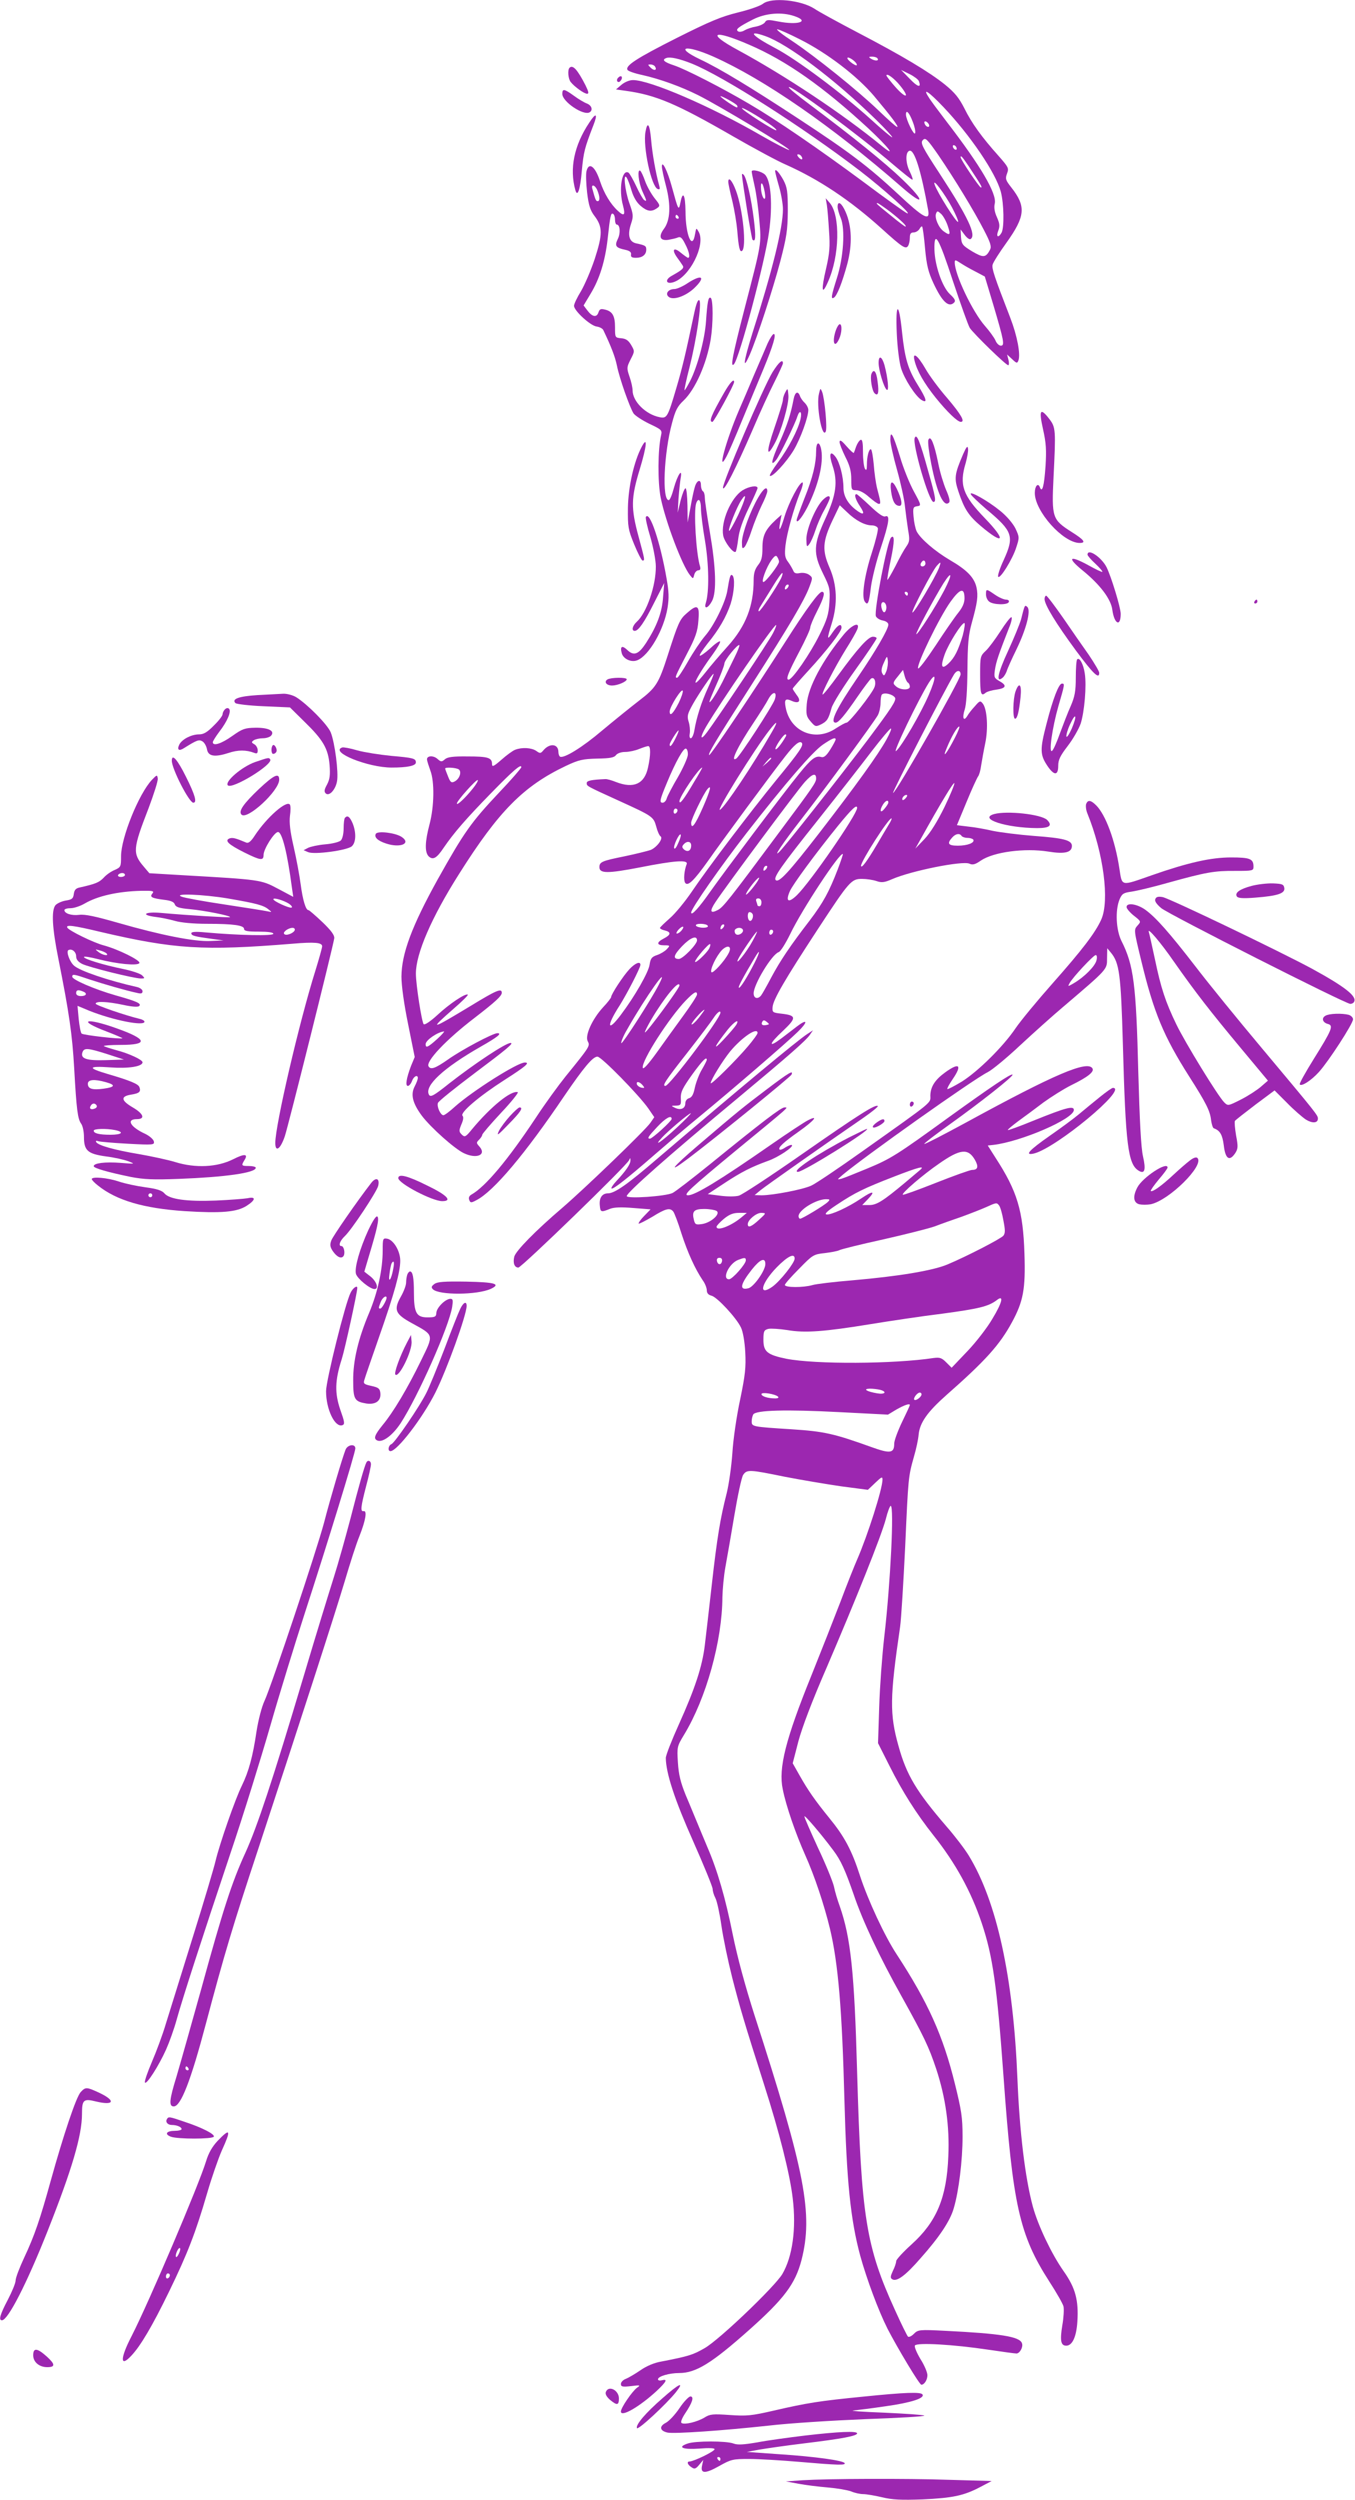 <?xml version="1.0" standalone="no"?>
<!DOCTYPE svg PUBLIC "-//W3C//DTD SVG 20010904//EN"
 "http://www.w3.org/TR/2001/REC-SVG-20010904/DTD/svg10.dtd">
<svg version="1.0" xmlns="http://www.w3.org/2000/svg"
 width="694pt" height="1280pt" viewBox="0 0 694 1280"
 preserveAspectRatio="xMidYMid meet">
<g transform="translate(0,1280) scale(0.1,-0.1)"
fill="#9c27b0" stroke="none">
<path d="M3908 12781 c-13 -11 -71 -31 -129 -45 -85 -21 -143 -45 -316 -132
-204 -103 -262 -141 -249 -162 3 -6 37 -18 75 -26 90 -20 198 -59 286 -103
103 -51 479 -277 467 -281 -5 -1 -70 32 -143 74 -259 150 -570 284 -657 284
-18 0 -42 -10 -59 -24 l-28 -24 50 -7 c153 -21 258 -65 546 -231 111 -64 234
-130 274 -147 170 -76 328 -181 490 -327 106 -96 124 -108 136 -89 5 8 9 26 9
42 0 20 5 27 20 27 10 0 23 8 29 17 5 10 12 16 14 13 3 -3 10 -54 15 -113 8
-86 17 -121 42 -175 45 -97 79 -129 107 -101 9 9 3 20 -22 43 -39 37 -77 146
-79 228 -2 103 21 64 94 -159 40 -120 79 -229 87 -242 20 -30 185 -191 197
-191 4 0 5 12 1 28 l-7 27 26 -24 c23 -22 26 -22 32 -7 12 32 -6 127 -42 220
-82 212 -95 251 -90 271 3 12 34 61 70 111 98 137 102 187 26 284 -30 38 -32
45 -22 72 10 27 7 32 -42 88 -87 97 -139 169 -176 244 -28 55 -49 81 -99 122
-82 66 -219 148 -449 268 -101 53 -200 107 -220 121 -69 45 -220 60 -264 26z
m162 -64 c79 -27 17 -47 -84 -27 -51 10 -60 10 -68 -4 -5 -8 -25 -18 -46 -22
-20 -3 -46 -12 -58 -19 -11 -7 -26 -10 -33 -6 -16 10 -1 22 75 61 65 33 148
40 214 17z m26 -118 c140 -70 294 -188 381 -291 88 -105 128 -158 118 -158 -5
0 -47 38 -95 84 -104 100 -321 275 -444 357 -49 32 -83 59 -75 59 8 0 60 -23
115 -51z m-176 16 c116 -41 355 -221 568 -429 45 -44 82 -84 82 -89 0 -4 -51
38 -112 94 -150 135 -379 306 -488 363 -120 63 -146 95 -50 61z m-83 -44 c191
-82 379 -215 610 -428 104 -97 149 -155 69 -90 -197 162 -495 360 -737 491
-165 89 -126 107 58 27z m-183 -61 c260 -116 607 -356 961 -665 121 -106 127
-79 7 36 -87 84 -253 218 -475 384 -59 44 -107 83 -107 88 0 21 360 -245 533
-394 51 -43 95 -79 100 -79 4 0 -2 18 -13 41 -22 43 -24 100 -2 107 25 8 59
-99 96 -305 10 -57 -23 -40 -154 83 -153 142 -246 213 -510 386 -247 162 -402
256 -504 304 -136 65 -74 77 68 14z m-110 -36 c159 -64 567 -324 861 -549 121
-93 278 -234 239 -216 -12 6 -113 78 -225 162 -223 165 -446 318 -580 396
-142 84 -331 180 -386 198 -52 17 -65 29 -40 38 19 7 66 -3 131 -29z m844 -3
c3 -9 -5 -7 -22 4 -14 10 -26 22 -26 27 0 13 43 -15 48 -31z m107 29 c8 -13
-15 -13 -35 0 -12 8 -11 10 7 10 12 0 25 -4 28 -10z m-1140 -41 c12 -19 -5
-23 -22 -6 -16 16 -16 17 -1 17 9 0 20 -5 23 -11z m1351 -74 c14 -36 -5 -32
-46 11 l-45 46 43 -21 c24 -12 45 -28 48 -36z m-97 -22 c51 -62 35 -72 -19
-13 -27 30 -49 59 -50 63 0 15 39 -13 69 -50z m222 -110 c138 -145 269 -338
295 -435 16 -62 18 -181 4 -209 -17 -30 -30 -22 -17 10 9 24 7 37 -7 69 -12
26 -16 50 -11 70 11 51 -72 192 -245 417 -42 55 -85 112 -94 128 -33 50 1 28
75 -50z m-1056 7 c3 -5 3 -10 -1 -10 -9 0 -84 51 -84 57 0 6 78 -36 85 -47z
m163 -93 c24 -16 41 -31 38 -34 -5 -6 -176 103 -176 113 0 7 75 -36 138 -79z
m737 9 c10 -25 15 -50 12 -58 -5 -15 -46 68 -47 95 0 29 17 11 35 -37z m83
-14 c6 -18 -15 -14 -22 4 -4 10 -1 14 6 12 6 -2 14 -10 16 -16z m50 -159 c83
-122 181 -283 231 -380 34 -65 40 -85 32 -101 -22 -42 -34 -43 -92 -9 -49 30
-54 36 -57 73 l-2 39 21 -28 c11 -15 25 -25 30 -21 31 19 -12 111 -157 333
-91 139 -102 160 -87 174 13 14 22 5 81 -80z m92 36 c0 -6 -4 -7 -10 -4 -5 3
-10 11 -10 16 0 6 5 7 10 4 6 -3 10 -11 10 -16z m-795 -40 c11 -17 -1 -21 -15
-4 -8 9 -8 15 -2 15 6 0 14 -5 17 -11z m857 -51 c66 -100 70 -108 62 -108 -8
0 -104 143 -104 155 0 12 9 2 42 -47z m-86 -210 c20 -38 34 -71 31 -74 -7 -7
-106 149 -120 191 -13 39 52 -48 89 -117z m-317 -22 c55 -43 89 -76 78 -76 -3
0 -34 23 -69 52 -82 66 -83 68 -74 68 4 0 33 -20 65 -44z m295 -72 c16 -47 12
-52 -20 -29 -26 18 -48 69 -40 91 6 15 8 15 26 -1 10 -9 26 -37 34 -61z m141
-234 l49 -26 43 -143 c55 -186 60 -211 39 -211 -9 0 -22 12 -28 28 -7 15 -31
48 -54 74 -63 72 -154 262 -154 324 0 15 3 14 28 -2 15 -10 49 -30 77 -44z"/>
<path d="M2917 12453 c-11 -11 -7 -57 6 -73 20 -25 69 -60 84 -60 10 0 8 10
-8 43 -41 80 -65 107 -82 90z"/>
<path d="M3167 12403 c-10 -9 -9 -23 2 -23 5 0 11 7 15 15 5 15 -5 20 -17 8z"/>
<path d="M2880 12319 c0 -40 109 -113 140 -94 18 11 11 35 -14 45 -14 5 -44
23 -67 40 -50 36 -59 37 -59 9z"/>
<path d="M3018 12172 c-78 -117 -102 -236 -71 -346 11 -38 25 4 33 100 9 95
14 116 59 232 24 61 14 68 -21 14z"/>
<path d="M3306 12125 c-14 -75 30 -282 63 -293 11 -4 12 1 7 19 -17 61 -35
161 -41 232 -7 82 -19 99 -29 42z"/>
<path d="M3390 11947 c0 -10 9 -54 21 -99 26 -100 22 -175 -10 -219 -30 -40
-21 -63 22 -57 17 3 40 8 49 12 13 6 22 -2 37 -33 21 -39 27 -71 15 -71 -3 0
-20 12 -37 26 -36 30 -48 17 -20 -23 10 -14 23 -32 28 -40 11 -15 3 -23 -56
-56 -35 -20 -28 -44 10 -32 83 26 166 191 130 257 -13 23 -13 23 -19 -10 -14
-87 -49 -6 -49 116 -1 86 -14 108 -26 45 -9 -45 -11 -40 -44 81 -22 81 -51
139 -51 103z m85 -257 c3 -5 1 -10 -4 -10 -6 0 -11 5 -11 10 0 6 2 10 4 10 3
0 8 -4 11 -10z"/>
<path d="M3004 11924 c-4 -15 -2 -64 3 -110 8 -66 16 -91 38 -120 42 -55 42
-94 1 -220 -20 -60 -52 -134 -71 -166 -19 -31 -35 -64 -35 -74 0 -25 84 -102
116 -106 15 -2 30 -10 34 -18 40 -84 60 -135 70 -183 13 -65 65 -212 85 -244
8 -11 44 -35 81 -53 62 -29 66 -33 60 -58 -17 -74 -18 -240 -2 -321 25 -122
109 -345 150 -396 16 -20 16 -20 22 3 3 12 13 22 21 22 9 0 12 6 9 18 -21 65
-34 289 -20 326 11 30 24 16 24 -26 0 -24 9 -99 21 -168 20 -122 22 -259 4
-317 -11 -35 12 -28 32 10 24 46 20 170 -11 351 -14 82 -26 162 -26 177 0 15
-4 31 -10 34 -5 3 -10 18 -10 31 0 34 -22 26 -32 -12 -5 -16 -15 -63 -22 -104
l-14 -75 -1 88 c-1 48 -5 87 -10 87 -5 0 -16 -28 -25 -62 l-15 -63 4 71 c3 39
8 86 11 105 11 58 -16 18 -35 -51 -9 -34 -20 -61 -26 -61 -35 1 -25 240 17
395 17 65 28 86 59 115 60 57 118 188 139 313 13 80 13 205 0 213 -12 7 -17
-19 -24 -120 -6 -90 -43 -231 -82 -307 -14 -27 -27 -48 -28 -46 -2 1 9 54 25
115 37 147 64 332 51 345 -7 7 -16 -16 -27 -68 -43 -204 -60 -276 -91 -381
-44 -149 -48 -157 -86 -149 -71 14 -138 81 -138 137 0 14 -7 46 -16 71 -15 44
-14 48 6 88 21 41 21 42 3 73 -14 24 -27 33 -51 35 -32 3 -32 4 -32 56 0 59
-13 82 -52 91 -21 5 -27 3 -33 -15 -9 -27 -32 -23 -57 11 l-19 25 36 60 c46
76 74 166 87 279 13 121 17 137 28 130 6 -3 10 -17 10 -31 0 -13 4 -24 9 -24
17 0 20 -45 5 -74 -17 -35 -10 -45 38 -55 23 -5 32 -12 30 -24 -2 -13 4 -17
26 -17 32 0 52 16 52 42 0 19 -5 22 -52 32 -36 8 -45 43 -26 100 13 39 12 48
-9 107 -23 65 -32 159 -13 129 5 -8 17 -38 25 -67 10 -33 26 -60 46 -77 34
-29 56 -32 84 -12 17 12 17 15 -13 52 -17 22 -39 61 -48 87 -9 26 -20 49 -25
53 -16 10 -9 -60 11 -105 23 -50 24 -55 9 -45 -6 4 -24 35 -40 70 -16 34 -34
66 -40 70 -34 20 -51 -86 -28 -169 13 -49 6 -57 -27 -26 -37 34 -70 89 -90
149 -25 78 -58 103 -70 54z m56 -100 c13 -32 13 -54 1 -54 -9 0 -12 8 -27 63
-8 27 15 20 26 -9z"/>
<path d="M3850 11922 c0 -6 7 -39 15 -75 8 -35 19 -113 24 -173 11 -126 13
-113 -78 -464 -58 -225 -72 -296 -52 -275 28 31 159 524 180 678 19 139 10
262 -21 293 -18 17 -68 29 -68 16z m67 -107 c4 -25 3 -36 -4 -32 -6 4 -13 25
-15 47 -4 49 10 37 19 -15z"/>
<path d="M3970 11923 c0 -4 9 -40 20 -78 11 -38 20 -91 20 -116 0 -95 -53
-311 -157 -637 -45 -144 -52 -197 -12 -106 38 89 116 327 155 474 33 127 38
159 39 260 0 100 -3 120 -22 157 -22 40 -43 63 -43 46z"/>
<path d="M3800 11905 c2 -34 49 -327 54 -332 16 -16 18 15 7 104 -13 106 -37
212 -52 228 -6 6 -9 6 -9 0z"/>
<path d="M3730 11868 c0 -7 9 -51 21 -98 11 -47 22 -114 25 -150 7 -87 13
-112 24 -105 25 15 5 215 -31 310 -19 51 -39 73 -39 43z"/>
<path d="M4235 11750 c3 -19 8 -79 11 -132 6 -80 3 -114 -15 -193 -26 -111
-22 -140 8 -72 62 134 66 345 10 409 l-20 23 6 -35z"/>
<path d="M4290 11741 c0 -10 7 -36 16 -57 24 -57 14 -204 -20 -309 -28 -88
-32 -110 -15 -99 16 9 43 78 69 174 26 100 23 192 -9 265 -20 46 -41 60 -41
26z"/>
<path d="M3520 11349 c-24 -16 -54 -29 -66 -29 -31 0 -49 -24 -29 -40 23 -19
86 3 130 44 62 59 41 75 -35 25z"/>
<path d="M4593 11095 c3 -74 13 -151 22 -180 17 -56 74 -144 105 -163 32 -19
26 4 -20 78 -50 81 -66 136 -80 270 -16 158 -34 155 -27 -5z"/>
<path d="M4281 11109 c-21 -61 -7 -97 17 -44 14 31 16 75 3 75 -5 0 -14 -14
-20 -31z"/>
<path d="M3932 11043 c-11 -27 -42 -97 -68 -158 -25 -60 -61 -144 -79 -185
-67 -156 -115 -334 -64 -237 11 20 47 104 80 185 34 81 83 199 109 262 51 123
67 180 53 180 -5 0 -19 -21 -31 -47z"/>
<path d="M4684 10954 c13 -54 49 -116 108 -190 59 -73 112 -124 129 -124 23 0
3 36 -68 120 -43 49 -94 118 -113 152 -39 68 -68 90 -56 42z"/>
<path d="M4500 10942 c0 -38 28 -129 42 -138 12 -8 6 59 -12 127 -13 45 -30
52 -30 11z"/>
<path d="M3957 10895 c-45 -72 -259 -572 -254 -593 4 -22 65 97 152 298 36 85
86 194 111 243 24 48 44 92 44 97 0 24 -21 6 -53 -45z"/>
<path d="M4463 10885 c-7 -20 3 -85 16 -98 18 -18 24 1 16 58 -6 54 -20 70
-32 40z"/>
<path d="M3708 10788 c-66 -116 -79 -148 -59 -148 8 0 111 189 111 204 0 20
-21 -2 -52 -56z"/>
<path d="M4023 10793 c-7 -12 -13 -30 -13 -40 0 -10 -20 -75 -44 -145 -42
-122 -41 -157 1 -80 33 59 75 205 71 248 -3 37 -4 38 -15 17z"/>
<path d="M4195 10786 c-16 -59 15 -233 34 -196 9 17 -5 167 -18 203 -9 21 -9
21 -16 -7z"/>
<path d="M4065 10758 c-15 -79 -31 -129 -72 -222 -43 -95 -49 -130 -17 -90 17
21 97 185 108 222 12 36 25 25 16 -14 -12 -54 -63 -151 -116 -222 -25 -34 -44
-65 -41 -68 11 -11 86 71 122 131 35 59 75 169 75 206 0 10 -8 26 -18 36 -11
10 -22 26 -25 36 -10 27 -25 20 -32 -15z"/>
<path d="M5342 10603 c16 -71 18 -107 13 -189 -7 -103 -17 -140 -29 -109 -9
25 -26 7 -26 -29 0 -94 145 -256 230 -256 34 0 23 16 -41 56 -100 64 -103 73
-93 282 12 240 11 254 -21 296 -47 61 -55 48 -33 -51z"/>
<path d="M4560 10549 c0 -19 16 -90 35 -157 19 -68 37 -151 40 -185 4 -34 11
-88 16 -120 9 -50 8 -61 -9 -85 -11 -15 -36 -60 -56 -101 -21 -40 -39 -71 -41
-70 -2 2 6 50 18 106 19 91 19 128 1 111 -20 -20 -88 -376 -78 -403 4 -9 19
-19 35 -22 17 -3 29 -12 29 -21 0 -23 -65 -135 -155 -267 -110 -161 -147 -235
-115 -235 15 0 47 38 112 133 33 48 65 90 70 93 16 10 27 -17 17 -44 -13 -34
-129 -182 -143 -182 -6 0 -31 -14 -56 -30 -105 -70 -233 -16 -256 108 -8 41
-1 48 32 33 37 -16 49 0 24 31 -11 15 -20 29 -20 32 0 3 37 45 81 93 93 101
169 199 169 219 0 25 -19 15 -45 -23 -30 -45 -31 -38 -5 45 31 100 27 197 -11
285 -39 89 -36 135 15 243 l37 77 37 -35 c44 -43 92 -68 127 -68 14 0 28 -6
31 -14 3 -8 -11 -65 -31 -127 -38 -117 -53 -224 -36 -249 16 -23 22 -8 32 77
6 43 28 132 50 197 43 130 49 172 23 162 -10 -4 -36 14 -78 54 -35 33 -66 60
-69 60 -14 0 -6 -27 18 -63 28 -41 18 -48 -23 -16 -40 31 -62 70 -62 111 0 56
-19 130 -40 158 -28 37 -36 16 -16 -44 28 -83 19 -150 -37 -272 -61 -132 -63
-177 -11 -282 34 -69 36 -78 32 -147 -4 -61 -12 -88 -51 -166 -48 -97 -139
-229 -158 -229 -16 0 -3 34 57 148 30 57 54 110 54 119 0 9 16 47 35 84 35 69
43 99 25 99 -16 0 -81 -89 -185 -252 -167 -261 -387 -589 -393 -584 -6 7 28
65 218 361 195 304 270 432 295 499 18 47 18 49 -1 63 -11 8 -30 12 -47 9 -20
-4 -29 -1 -34 12 -4 9 -15 29 -26 44 -17 22 -19 37 -14 85 7 62 41 186 75 271
12 28 17 52 12 52 -16 0 -69 -101 -91 -172 -22 -74 -34 -90 -23 -30 l7 37 -28
-25 c-55 -51 -70 -81 -70 -145 0 -48 -5 -67 -23 -89 -16 -21 -22 -42 -22 -76
0 -132 -40 -235 -131 -337 -39 -43 -91 -104 -116 -136 -86 -108 -56 -35 39 95
23 32 39 60 36 64 -4 3 -27 -13 -52 -37 -26 -23 -49 -39 -52 -36 -3 3 15 30
39 61 59 72 96 136 119 204 19 60 24 137 8 147 -9 6 -13 -6 -25 -80 -10 -60
-69 -180 -114 -231 -22 -26 -61 -84 -87 -130 -26 -46 -51 -84 -56 -84 -13 0
-11 4 48 118 47 90 57 118 61 175 7 79 -5 86 -60 37 -36 -31 -44 -50 -97 -215
-47 -146 -60 -166 -149 -234 -44 -34 -128 -102 -188 -152 -101 -86 -196 -144
-215 -133 -4 3 -8 13 -8 23 0 44 -46 48 -79 7 -12 -14 -16 -14 -34 -1 -24 17
-74 20 -109 6 -13 -5 -44 -28 -70 -51 -40 -35 -48 -38 -48 -22 0 33 -21 39
-125 39 -76 1 -104 -3 -117 -15 -16 -14 -20 -13 -37 2 -22 20 -57 17 -54 -4 1
-8 9 -33 17 -55 22 -57 20 -184 -4 -275 -24 -90 -25 -143 -5 -164 22 -21 41
-11 77 43 51 75 114 148 242 279 117 120 156 153 156 134 0 -5 -51 -64 -114
-130 -143 -152 -178 -201 -314 -444 -133 -240 -185 -380 -186 -498 0 -46 13
-140 34 -243 l34 -169 -19 -46 c-24 -63 -30 -102 -16 -102 6 0 16 11 21 25 9
25 30 35 30 15 0 -6 -7 -25 -16 -42 -22 -42 -11 -86 36 -150 46 -61 167 -169
215 -192 66 -32 119 -9 80 34 -16 18 -16 20 -1 35 9 9 16 20 16 25 0 5 43 55
96 112 53 56 91 104 86 106 -34 11 -139 -75 -234 -189 -33 -41 -38 -43 -53
-28 -15 15 -15 20 -2 52 10 22 12 38 6 44 -15 15 83 99 214 183 111 71 133 90
105 90 -38 0 -268 -146 -358 -226 -26 -24 -53 -44 -59 -44 -15 0 -35 45 -28
63 3 9 88 77 189 153 167 125 201 154 183 154 -25 0 -182 -104 -314 -207 -80
-64 -96 -72 -104 -58 -25 45 74 137 265 246 88 50 111 69 85 69 -22 0 -183
-85 -253 -135 -66 -46 -88 -53 -99 -35 -16 25 90 137 235 248 109 84 140 113
140 129 0 25 -28 13 -159 -67 -207 -125 -216 -127 -88 -15 43 37 76 70 73 72
-10 10 -95 -47 -156 -104 -36 -33 -65 -52 -70 -47 -10 10 -40 204 -40 259 0
102 79 286 221 510 203 322 330 450 546 553 68 32 87 36 162 38 65 1 87 5 96
18 7 9 26 16 47 16 20 0 52 7 71 15 20 8 41 15 47 15 13 0 13 -46 -1 -109 -18
-85 -73 -110 -164 -75 -22 9 -47 16 -55 15 -70 -3 -95 -8 -95 -20 0 -16 -4
-14 165 -91 171 -78 177 -81 191 -132 6 -24 16 -46 22 -50 16 -10 -19 -57 -51
-70 -15 -5 -74 -20 -132 -32 -118 -24 -130 -29 -130 -56 0 -33 42 -33 208 -1
177 35 247 40 239 17 -13 -33 -17 -82 -8 -96 14 -20 46 12 118 113 64 92 334
458 396 536 45 58 72 80 83 68 12 -12 -11 -46 -127 -187 -137 -168 -355 -455
-437 -577 -34 -50 -84 -111 -112 -135 -27 -24 -50 -46 -50 -49 0 -4 11 -10 25
-13 33 -8 32 -22 -5 -41 -39 -20 -38 -35 2 -35 30 0 31 -1 13 -20 -9 -10 -32
-24 -50 -30 -27 -9 -33 -17 -38 -49 -5 -38 -76 -163 -148 -258 -69 -92 -74
-57 -6 48 39 62 107 194 107 209 0 20 -27 9 -56 -22 -32 -34 -94 -129 -94
-143 0 -4 -18 -28 -41 -52 -56 -61 -94 -145 -79 -174 13 -24 12 -26 -113 -180
-37 -46 -107 -142 -154 -214 -143 -215 -256 -350 -328 -391 -12 -7 -16 -16
-12 -27 6 -16 9 -17 37 -2 88 45 249 236 449 532 101 148 147 203 171 203 20
0 213 -197 261 -266 l30 -44 -20 -29 c-29 -41 -338 -338 -451 -435 -137 -117
-238 -220 -246 -250 -8 -33 1 -56 21 -56 16 0 555 522 567 550 6 13 7 13 7 -1
1 -18 -24 -55 -72 -106 -17 -18 -28 -35 -25 -38 7 -7 83 53 223 175 61 53 164
141 230 195 165 136 443 375 500 431 55 53 52 71 -4 28 -21 -16 -57 -44 -81
-62 -67 -50 -62 -27 9 39 72 68 71 80 -7 89 -45 5 -47 7 -45 34 3 38 63 141
230 396 164 250 173 260 228 260 23 0 56 -5 74 -11 26 -9 40 -8 81 10 99 43
361 95 395 79 17 -8 30 -4 59 16 65 44 224 65 344 46 85 -14 122 -5 122 29 0
29 -42 40 -193 51 -78 6 -173 18 -212 26 -38 9 -96 19 -127 22 l-57 7 49 118
c27 66 54 124 59 131 6 7 13 32 16 56 4 25 13 76 21 114 16 76 10 174 -12 203
-13 17 -16 16 -41 -13 -16 -17 -33 -39 -39 -50 -19 -31 -27 -9 -13 33 8 24 13
97 14 203 1 134 5 179 22 240 29 105 34 139 24 184 -12 50 -49 88 -135 138
-78 46 -151 109 -171 147 -7 15 -14 49 -16 76 -4 45 -2 50 18 53 22 3 22 5
-16 75 -22 40 -54 119 -71 177 -36 117 -50 142 -50 89z m-570 -625 c0 -15 -68
-104 -80 -104 -13 0 15 75 41 112 17 23 24 27 30 16 5 -7 9 -18 9 -24z m750
-9 c0 -8 -7 -15 -15 -15 -9 0 -12 6 -9 15 4 8 10 15 15 15 5 0 9 -7 9 -15z
m70 -21 c-20 -51 -130 -237 -137 -230 -6 6 102 213 125 239 21 23 23 22 12 -9z
m-810 -56 c-25 -49 -105 -168 -113 -168 -5 0 -1 13 10 29 10 16 38 61 62 100
24 40 46 70 48 67 3 -2 -1 -15 -7 -28z m837 -59 c-45 -86 -138 -231 -144 -226
-4 5 90 181 139 260 45 70 47 48 5 -34z m-805 9 c-7 -7 -12 -8 -12 -2 0 14 12
26 19 19 2 -3 -1 -11 -7 -17z m908 -52 c0 -22 -10 -46 -31 -72 -18 -22 -70
-97 -117 -169 -47 -71 -87 -124 -90 -117 -7 22 109 261 167 342 49 68 71 73
71 16z m-290 24 c0 -5 -2 -10 -4 -10 -3 0 -8 5 -11 10 -3 6 -1 10 4 10 6 0 11
-4 11 -10z m-110 -70 c0 -10 -4 -21 -9 -24 -10 -7 -23 33 -15 46 8 13 24 -1
24 -22z m391 -143 c-23 -77 -42 -115 -74 -145 -35 -33 -41 -14 -18 49 22 58
86 159 100 159 5 0 1 -28 -8 -63z m-972 11 c-20 -40 -282 -432 -337 -506 -35
-47 -39 -31 -7 25 72 123 347 523 360 523 3 0 -4 -19 -16 -42z m-197 -124
c-16 -33 -44 -89 -62 -126 -19 -37 -44 -80 -57 -95 -17 -21 -11 -3 22 72 25
55 45 108 45 117 0 18 69 102 77 95 2 -3 -9 -31 -25 -63z m778 -70 c-10 -25
-13 -27 -21 -12 -7 12 -4 29 8 55 16 36 17 37 20 12 2 -14 -1 -38 -7 -55z
m110 -59 c6 -3 10 -13 10 -21 0 -19 -49 -18 -71 2 -17 15 -17 18 9 50 l27 34
8 -30 c4 -16 12 -32 17 -35z m270 42 c0 -25 -331 -607 -346 -607 -7 0 268 534
313 608 14 22 33 22 33 -1z m-1294 -69 c-34 -74 -59 -152 -70 -220 -4 -21 -12
-38 -18 -38 -6 0 -8 11 -5 26 2 14 0 41 -6 59 -9 29 -6 40 23 92 32 56 98 153
105 153 2 0 -11 -33 -29 -72z m1131 -36 c-42 -97 -137 -260 -167 -287 -23 -20
114 264 167 349 39 61 39 28 0 -62z m-1281 -41 c-28 -55 -46 -72 -46 -44 0 24
62 122 67 106 2 -6 -7 -34 -21 -62z m492 17 c-12 -34 -180 -292 -197 -302 -33
-21 8 63 89 184 31 47 65 100 74 118 23 44 49 45 34 0z m616 10 c8 -14 -17
-52 -139 -215 -144 -191 -421 -542 -452 -573 -38 -38 16 43 107 160 131 168
378 505 396 538 8 15 14 43 14 63 0 20 3 39 7 43 12 12 55 2 67 -16z m-630
-175 c-100 -174 -240 -383 -266 -399 -26 -16 177 311 254 409 40 51 45 47 12
-10z m937 -30 c-41 -80 -68 -114 -42 -53 24 59 54 110 64 110 4 0 -6 -26 -22
-57z m-351 -10 c-43 -78 -157 -236 -347 -482 -152 -196 -204 -253 -220 -237
-13 13 26 69 219 311 105 132 229 291 276 353 47 61 90 112 95 112 5 0 -6 -26
-23 -57z m-1080 7 c-19 -38 -30 -49 -30 -32 0 10 39 72 45 72 3 0 -4 -18 -15
-40z m564 8 c-21 -37 -47 -69 -52 -64 -6 7 40 76 51 76 5 0 5 -6 1 -12z m256
-14 c0 -4 -12 -27 -27 -51 -21 -33 -33 -43 -47 -39 -29 8 -50 -8 -114 -87 -77
-94 -382 -500 -454 -602 -58 -83 -98 -127 -98 -107 0 20 154 240 284 407 201
258 338 416 390 452 47 32 66 40 66 27z m-757 -79 c-1 -15 -24 -67 -51 -114
-28 -47 -53 -96 -57 -108 -3 -13 -13 -23 -21 -23 -18 0 -15 14 23 105 44 106
84 176 96 172 7 -2 11 -17 10 -32z m427 -18 c0 -2 -10 -12 -22 -23 l-23 -19
19 23 c18 21 26 27 26 19z m-1601 -56 c17 -11 6 -48 -20 -62 -17 -9 -22 -5
-34 25 -8 20 -15 38 -15 41 0 8 54 5 69 -4z m1204 -68 c-51 -87 -73 -115 -73
-95 0 23 101 172 117 172 1 0 -18 -35 -44 -77z m627 21 c0 -20 -14 -41 -188
-274 -257 -346 -288 -385 -315 -399 -40 -21 -44 -7 -12 41 56 84 420 574 458
615 38 42 57 47 57 17z m-1758 -51 c-39 -49 -82 -89 -82 -77 0 14 101 126 107
120 3 -3 -8 -22 -25 -43z m2415 -96 c-36 -73 -71 -130 -102 -163 l-47 -49 31
55 c95 171 166 289 169 280 2 -5 -21 -61 -51 -123z m-1237 -1 c-40 -91 -60
-117 -60 -78 0 17 62 145 82 170 25 30 17 -3 -22 -92z m1040 49 c-7 -9 -15
-13 -17 -11 -7 7 7 26 19 26 6 0 6 -6 -2 -15z m-90 -24 c0 -5 -9 -19 -20 -32
-21 -26 -27 -10 -8 21 13 21 28 27 28 11z m-160 -28 c-1 -34 -240 -380 -308
-446 -43 -42 -60 -34 -37 19 14 34 136 199 248 337 71 87 97 111 97 90z m-920
-12 c0 -6 -4 -13 -10 -16 -5 -3 -10 1 -10 9 0 9 5 16 10 16 6 0 10 -4 10 -9z
m1082 -73 c-11 -18 -38 -64 -61 -103 -49 -83 -80 -125 -81 -108 0 24 140 243
156 243 3 0 -3 -15 -14 -32z m-1078 -94 c-9 -22 -18 -34 -21 -27 -5 13 26 78
33 70 3 -3 -2 -22 -12 -43z m1451 36 c3 -5 17 -10 30 -10 13 0 26 -4 30 -9 9
-16 -30 -31 -79 -31 -50 0 -57 11 -29 42 18 20 38 23 48 8z m-1385 -49 c0 -26
-17 -36 -36 -21 -11 10 -12 16 -3 26 17 20 39 17 39 -5z m750 -124 c-44 -114
-74 -169 -143 -260 -100 -130 -151 -206 -197 -292 -23 -44 -47 -86 -52 -92
-17 -21 -38 -15 -38 11 0 46 93 199 128 211 10 3 36 45 60 94 60 125 255 421
269 408 1 -2 -11 -38 -27 -80z m-368 1 c-7 -7 -12 -8 -12 -2 0 14 12 26 19 19
2 -3 -1 -11 -7 -17z m-62 -88 c-30 -38 -49 -54 -34 -27 19 32 57 77 62 73 2
-3 -10 -23 -28 -46z m40 -80 c0 -11 -4 -20 -10 -20 -5 0 -10 2 -10 4 0 2 -3
11 -6 20 -4 11 -1 16 10 16 9 0 16 -8 16 -20z m-46 -59 c8 -13 -4 -42 -15 -35
-12 7 -12 44 0 44 6 0 12 -4 15 -9z m-229 -61 c4 -6 -6 -10 -24 -10 -16 0 -33
5 -36 10 -4 6 6 10 24 10 16 0 33 -4 36 -10z m77 -12 c-7 -7 -12 -8 -12 -2 0
14 12 26 19 19 2 -3 -1 -11 -7 -17z m-212 -13 c-7 -8 -17 -15 -23 -15 -5 0 -2
9 8 20 21 23 35 19 15 -5z m314 6 c9 -15 -23 -36 -36 -23 -5 5 -7 15 -4 21 9
13 33 14 40 2z m156 -10 c0 -6 -4 -13 -10 -16 -5 -3 -10 1 -10 9 0 9 5 16 10
16 6 0 10 -4 10 -9z m-106 -50 c-30 -56 -94 -135 -73 -91 14 29 90 140 96 140
2 0 -8 -22 -23 -49z m-284 4 c0 -20 -73 -95 -93 -95 -32 0 -27 20 16 65 43 45
77 58 77 30z m62 -42 c-14 -25 -72 -79 -72 -67 0 13 71 96 77 90 3 -2 0 -13
-5 -23z m99 -25 c-21 -40 -79 -103 -87 -96 -10 11 25 84 54 114 31 30 53 18
33 -18z m133 -49 c-36 -71 -74 -132 -80 -126 -4 4 20 50 82 154 29 50 28 31
-2 -28z m-490 -111 c-38 -75 -189 -309 -192 -299 -2 6 11 38 30 70 95 168 224
349 162 229z m106 -4 c0 -14 -171 -246 -177 -240 -2 2 12 30 31 63 67 114 146
210 146 177z m90 -46 c0 -7 -32 -56 -70 -108 -38 -52 -100 -138 -137 -190 -45
-62 -69 -88 -71 -77 -7 35 135 256 221 345 42 43 57 51 57 30z m10 -118 c-18
-23 -35 -38 -38 -35 -5 5 56 75 66 75 2 0 -11 -18 -28 -40z m110 25 c0 -29
-261 -375 -282 -375 -18 0 -1 26 113 171 62 79 122 159 133 176 19 29 36 42
36 28z m236 -63 c-22 -5 -30 3 -21 18 5 8 11 7 22 -2 15 -12 14 -13 -1 -16z
m-155 1 c-6 -10 -36 -45 -67 -78 -58 -62 -45 -33 23 53 34 42 63 59 44 25z
m-1532 -73 c-48 -43 -59 -48 -59 -26 0 20 61 62 94 65 5 1 -11 -17 -35 -39z
m1641 31 c0 -6 -22 -36 -49 -68 -60 -71 -191 -201 -191 -189 0 16 61 115 100
163 61 73 140 126 140 94z m-260 -138 c0 -3 -11 -25 -25 -49 -14 -23 -30 -65
-36 -92 -7 -36 -16 -51 -30 -55 -11 -3 -19 -14 -19 -26 0 -27 -24 -37 -53 -23
-21 10 -21 11 5 11 25 1 27 4 25 39 -1 31 9 51 58 120 54 74 75 95 75 75z
m-329 -129 c12 -14 11 -16 -5 -13 -11 2 -21 10 -24 17 -5 17 13 15 29 -4z
m174 -219 c-78 -72 -123 -102 -74 -49 32 35 138 124 147 124 4 0 -29 -34 -73
-75z m-25 46 c0 -11 -99 -101 -111 -101 -16 0 -10 10 37 60 43 46 74 63 74 41z"/>
<path d="M4685 10558 c-13 -32 73 -328 96 -328 15 0 11 24 -27 158 -43 155
-59 194 -69 170z"/>
<path d="M4755 10548 c-4 -10 3 -66 15 -125 30 -150 64 -223 91 -196 6 6 0 30
-15 64 -13 30 -32 92 -41 139 -20 99 -39 145 -50 118z"/>
<path d="M4300 10537 c0 -10 14 -44 30 -77 23 -45 30 -73 30 -115 0 -53 1 -55
26 -55 16 0 42 -14 65 -35 22 -19 44 -35 50 -35 11 0 11 5 -10 85 -5 22 -13
75 -16 118 -4 42 -10 77 -15 77 -10 0 -20 -37 -20 -80 0 -26 -3 -31 -10 -20
-5 8 -10 46 -10 83 0 50 -3 68 -12 65 -7 -3 -17 -18 -23 -34 -5 -16 -11 -31
-12 -33 -2 -2 -19 13 -38 35 -25 29 -34 34 -35 21z"/>
<path d="M3287 10513 c-40 -75 -69 -205 -71 -313 -1 -97 1 -111 32 -187 19
-46 38 -83 43 -83 13 0 12 2 -21 125 -39 144 -38 195 6 340 37 122 42 176 11
118z"/>
<path d="M4180 10491 c0 -64 -17 -136 -60 -243 -22 -56 -40 -106 -40 -111 0
-24 37 25 66 88 53 114 74 220 58 283 -10 35 -24 26 -24 -17z"/>
<path d="M4933 10475 c-45 -105 -47 -124 -23 -195 29 -87 52 -121 113 -173
119 -101 133 -76 22 39 -114 118 -133 171 -99 283 8 29 14 62 12 74 -2 17 -8
10 -25 -28z"/>
<path d="M4564 10284 c7 -51 20 -74 43 -74 17 0 12 33 -14 88 -23 47 -37 41
-29 -14z"/>
<path d="M3802 10289 c-59 -39 -111 -161 -98 -231 6 -33 53 -94 64 -83 3 3 9
33 13 66 5 41 22 92 53 156 25 52 46 99 46 104 0 16 -44 9 -78 -12z m-21 -125
c-23 -48 -44 -85 -47 -82 -6 7 39 121 62 156 32 49 24 11 -15 -74z"/>
<path d="M3884 10254 c-41 -70 -83 -185 -84 -229 0 -34 2 -37 14 -25 7 8 24
47 36 85 13 39 36 96 51 127 16 32 29 64 29 73 0 28 -19 15 -46 -31z"/>
<path d="M4972 10270 c2 -7 39 -42 82 -79 134 -112 142 -137 86 -260 -18 -38
-30 -75 -28 -83 7 -19 74 88 93 149 17 51 16 54 -4 97 -13 26 -45 64 -79 91
-61 50 -157 104 -150 85z"/>
<path d="M4212 10238 c-37 -40 -82 -149 -82 -198 1 -41 2 -43 15 -26 8 10 22
42 31 70 9 28 29 75 45 103 16 29 29 57 29 63 0 16 -15 11 -38 -12z"/>
<path d="M3308 10153 c-3 -4 7 -51 23 -103 15 -52 28 -120 28 -150 1 -98 -47
-238 -98 -284 -22 -20 -28 -46 -10 -46 19 0 49 43 100 145 l51 100 -6 -73 c-5
-77 -31 -147 -87 -234 -38 -58 -62 -68 -95 -37 -27 26 -39 21 -30 -14 7 -30
48 -50 79 -38 61 23 138 158 156 269 8 49 7 84 -5 150 -32 186 -87 349 -106
315z"/>
<path d="M5570 9960 c0 -5 18 -26 40 -46 22 -21 38 -39 36 -42 -3 -2 -34 13
-70 33 -98 54 -114 42 -32 -25 90 -73 146 -147 153 -202 10 -74 43 -90 43 -21
0 32 -48 189 -72 238 -26 52 -98 100 -98 65z"/>
<path d="M5050 9756 c0 -13 7 -29 16 -36 20 -17 96 -19 101 -2 3 7 -4 12 -15
12 -10 0 -36 11 -56 25 -45 31 -46 31 -46 1z"/>
<path d="M5350 9733 c0 -30 60 -127 160 -263 89 -120 120 -150 120 -115 0 8
-24 48 -52 90 -29 41 -89 127 -132 190 -44 63 -83 115 -88 115 -4 0 -8 -8 -8
-17z"/>
<path d="M6425 9720 c-3 -5 -1 -10 4 -10 6 0 11 5 11 10 0 6 -2 10 -4 10 -3 0
-8 -4 -11 -10z"/>
<path d="M5246 9689 c-3 -8 -10 -34 -16 -59 -7 -25 -37 -98 -67 -163 -52 -112
-64 -167 -28 -137 8 6 17 22 21 33 3 12 26 63 50 112 50 103 75 198 56 217 -9
9 -12 8 -16 -3z"/>
<path d="M5124 9568 c-26 -40 -59 -85 -75 -100 -28 -26 -29 -30 -29 -121 0
-99 4 -114 27 -95 8 7 33 14 56 17 50 7 56 21 17 43 -28 16 -30 20 -24 60 6
40 19 78 73 216 12 28 16 52 11 52 -6 0 -31 -33 -56 -72z"/>
<path d="M4323 9553 c-110 -133 -184 -271 -191 -358 -4 -54 -2 -64 20 -89 23
-27 26 -28 53 -15 31 16 38 26 54 84 6 22 60 109 121 194 61 85 110 158 110
163 0 4 -8 8 -19 8 -24 0 -77 -59 -175 -193 -43 -59 -80 -106 -83 -103 -6 6
61 137 119 231 28 44 54 90 59 103 16 41 -26 25 -68 -25z"/>
<path d="M5517 9424 c-4 -4 -7 -46 -7 -93 0 -70 -5 -97 -26 -146 -15 -33 -39
-96 -55 -139 -15 -43 -33 -84 -40 -90 -19 -18 0 117 32 229 33 113 33 115 18
115 -16 0 -46 -77 -79 -206 -34 -131 -34 -158 5 -216 34 -50 55 -50 55 1 0 31
10 51 49 102 27 35 56 86 66 114 19 59 31 193 21 257 -7 48 -27 84 -39 72z
m-28 -355 c-13 -29 -25 -47 -27 -40 -2 7 6 36 19 63 30 65 37 45 8 -23z"/>
<path d="M3111 9321 c-19 -12 -5 -31 24 -31 28 0 75 20 75 32 0 11 -81 10 -99
-1z"/>
<path d="M5201 9259 c-13 -38 -15 -139 -2 -139 11 0 20 33 28 110 7 66 -7 82
-26 29z"/>
<path d="M1318 9241 c-95 -6 -133 -20 -112 -41 5 -5 70 -13 144 -16 l135 -6
73 -72 c97 -94 123 -139 130 -223 4 -52 1 -73 -13 -100 -14 -25 -16 -36 -7
-45 17 -17 50 17 58 61 9 44 -11 199 -32 251 -16 40 -120 145 -178 181 -17 10
-47 18 -66 17 -19 -1 -79 -4 -132 -7z"/>
<path d="M1152 9168 c-7 -7 -12 -18 -12 -25 0 -8 -20 -34 -45 -58 -33 -34 -52
-45 -75 -45 -39 0 -86 -24 -101 -51 -14 -28 -3 -37 24 -19 66 41 76 45 94 34
10 -6 20 -24 23 -40 6 -37 40 -42 111 -19 48 16 90 16 132 0 13 -5 17 -2 17
13 0 12 -8 26 -17 31 -16 9 -16 12 -3 21 8 5 29 10 46 10 17 0 37 6 43 14 20
24 -15 41 -81 40 -53 -1 -66 -5 -118 -42 -56 -40 -100 -54 -100 -32 0 5 15 29
33 53 42 54 63 105 50 118 -5 5 -13 5 -21 -3z"/>
<path d="M1397 8984 c-10 -11 -8 -44 2 -44 6 0 13 4 16 10 8 12 -9 43 -18 34z"/>
<path d="M1753 8973 c-67 -23 131 -103 253 -103 80 0 124 9 124 26 0 21 -13
24 -127 34 -59 6 -137 18 -173 28 -36 11 -71 17 -77 15z"/>
<path d="M880 8905 c0 -42 89 -215 110 -215 20 0 10 38 -37 132 -44 89 -73
122 -73 83z"/>
<path d="M1306 8898 c-68 -24 -157 -101 -139 -119 22 -22 233 107 217 133 -7
10 -8 10 -78 -14z"/>
<path d="M778 8807 c-67 -71 -158 -296 -158 -391 0 -53 -1 -56 -32 -70 -18 -7
-44 -25 -57 -40 -23 -24 -42 -32 -123 -50 -20 -4 -27 -13 -30 -33 -3 -24 -9
-29 -42 -34 -22 -4 -45 -15 -53 -25 -20 -28 -16 -114 16 -273 55 -276 71 -386
81 -561 12 -215 18 -259 36 -284 8 -11 14 -41 14 -67 0 -70 19 -87 113 -100
42 -5 94 -17 115 -25 36 -14 35 -14 -40 -8 -80 6 -138 -1 -138 -17 0 -10 73
-31 190 -55 69 -13 116 -15 245 -10 239 9 395 31 395 57 0 5 -16 9 -35 9 -39
0 -40 2 -23 30 21 33 0 34 -59 4 -80 -40 -191 -46 -295 -14 -39 12 -124 30
-187 41 -125 21 -207 44 -218 61 -4 7 0 9 10 5 8 -3 77 -9 152 -13 131 -7 137
-6 133 12 -2 10 -21 27 -43 38 -77 35 -101 76 -44 76 44 0 35 27 -21 60 -60
35 -63 56 -11 65 45 7 54 15 45 39 -6 16 -46 33 -162 67 -106 31 -102 42 11
34 94 -7 167 4 167 26 0 13 -69 45 -134 62 -32 9 -61 18 -64 21 -3 3 36 6 86
6 144 0 137 29 -21 85 -159 57 -205 42 -52 -16 47 -18 84 -34 82 -35 -6 -6
-201 16 -209 24 -5 5 -11 38 -15 75 l-6 67 60 -25 c120 -48 283 -81 283 -56 0
5 -12 12 -27 15 -71 17 -223 69 -223 77 0 14 60 11 141 -6 45 -10 76 -12 82
-6 13 13 -12 24 -122 55 -108 31 -221 80 -221 95 0 15 7 14 89 -14 70 -23 183
-56 244 -69 20 -5 27 -3 27 9 0 8 -12 17 -27 21 -147 33 -295 83 -324 110 -22
19 -41 72 -29 79 17 10 40 -8 40 -31 0 -16 9 -28 30 -39 33 -17 266 -75 302
-75 20 0 21 1 6 16 -9 9 -54 24 -99 33 -102 21 -199 51 -199 61 0 5 33 -1 73
-11 97 -25 202 -35 211 -20 8 13 -109 71 -184 91 -50 13 -175 74 -185 90 -10
17 30 12 168 -21 380 -89 528 -98 985 -61 114 10 152 6 152 -13 0 -8 -16 -64
-35 -126 -82 -261 -205 -789 -205 -881 0 -51 27 -31 49 35 19 58 246 966 253
1013 2 15 -15 39 -61 83 -35 33 -67 61 -71 61 -14 0 -29 50 -40 132 -6 46 -22
132 -36 193 -18 78 -23 123 -19 157 4 26 4 52 0 58 -16 25 -118 -64 -180 -158
-20 -31 -33 -41 -44 -36 -55 23 -70 27 -86 21 -26 -11 -5 -31 77 -72 83 -41
98 -43 98 -12 0 30 55 117 74 117 21 0 48 -109 71 -284 l7 -48 -79 42 c-87 46
-88 46 -488 69 l-170 10 -28 33 c-59 69 -57 91 24 300 27 72 49 140 47 152 -3
20 -4 20 -30 -7z m-138 -487 c0 -5 -9 -10 -21 -10 -11 0 -17 5 -14 10 3 6 13
10 21 10 8 0 14 -4 14 -10z m141 -94 c-16 -19 -4 -25 59 -33 35 -4 51 -11 55
-23 5 -14 21 -20 78 -25 75 -7 211 -34 205 -41 -4 -3 -210 9 -355 22 -83 7
-105 -11 -25 -21 26 -3 70 -12 98 -20 31 -9 94 -15 165 -15 136 0 189 -8 189
-26 0 -11 18 -14 75 -14 49 0 75 -4 75 -11 0 -12 -178 -8 -347 7 -51 5 -73 3
-73 -4 0 -13 16 -17 105 -29 l60 -8 -67 -3 c-82 -4 -254 30 -473 93 -115 33
-171 45 -199 41 -40 -5 -76 7 -76 24 0 6 14 10 32 10 17 0 50 11 72 24 67 39
170 62 290 65 58 1 67 -1 57 -13z m385 -26 c146 -25 184 -35 209 -56 19 -15
19 -15 -5 -10 -14 3 -113 19 -220 35 -107 16 -206 34 -220 40 -46 18 109 12
236 -9z m314 -27 c13 -9 19 -18 13 -20 -12 -4 -93 33 -93 43 0 10 53 -6 80
-23z m30 -133 c0 -14 -39 -32 -52 -24 -7 5 -5 11 7 21 22 15 45 17 45 3z
m-965 -121 c16 -16 -20 -10 -41 7 -18 14 -18 15 6 8 14 -3 29 -10 35 -15z
m-121 -195 c25 -9 19 -24 -9 -24 -16 0 -25 6 -25 15 0 16 9 19 34 9z m125
-321 l86 -28 -94 -3 c-100 -3 -131 8 -118 42 9 22 28 20 126 -11z m-6 -144
c50 -14 47 -25 -12 -33 -58 -8 -81 -1 -81 25 0 22 33 25 93 8z m-48 -119 c3
-6 -1 -13 -10 -16 -19 -8 -30 0 -20 15 8 14 22 14 30 1z m94 -126 c49 -10 36
-24 -23 -24 -58 0 -86 7 -86 21 0 10 63 12 109 3z"/>
<path d="M1327 8761 c-81 -77 -107 -115 -90 -132 29 -29 193 122 193 179 0 37
-26 25 -103 -47z"/>
<path d="M5563 8684 c-3 -10 -1 -31 6 -48 83 -204 115 -448 71 -545 -31 -68
-96 -153 -249 -326 -78 -88 -163 -191 -189 -229 -63 -94 -193 -222 -276 -274
-38 -23 -71 -40 -74 -38 -2 3 10 25 27 50 50 73 35 88 -37 36 -53 -38 -76 -74
-77 -119 0 -41 25 -21 -350 -287 -121 -86 -238 -165 -261 -175 -44 -20 -196
-49 -253 -49 l-36 1 30 25 c27 22 331 236 529 372 43 30 75 56 72 59 -11 11
-98 -44 -385 -244 -162 -113 -309 -210 -327 -215 -18 -5 -60 -5 -96 0 l-63 8
85 56 c88 58 140 84 223 114 52 18 133 72 123 81 -3 3 -17 -2 -32 -11 -14 -10
-28 -15 -31 -12 -10 10 20 37 99 93 79 56 104 87 46 57 -18 -9 -103 -65 -188
-124 -266 -185 -390 -260 -426 -260 -28 0 9 34 245 229 287 236 269 220 249
221 -17 0 -107 -68 -384 -293 -88 -71 -172 -136 -189 -145 -33 -17 -235 -31
-235 -16 0 18 219 211 562 496 270 225 356 300 377 331 l15 22 -29 -19 c-50
-32 -352 -283 -769 -639 -152 -131 -218 -177 -252 -177 -30 0 -46 -23 -42 -62
3 -35 6 -36 53 -17 21 8 58 9 119 4 l88 -7 -33 -34 c-18 -18 -30 -36 -28 -39
3 -2 34 14 70 35 68 42 90 48 107 27 6 -7 25 -57 42 -112 32 -99 70 -182 109
-240 12 -16 21 -40 21 -51 0 -15 8 -24 24 -28 29 -7 128 -114 151 -163 10 -20
19 -72 22 -126 4 -78 0 -115 -26 -242 -18 -82 -36 -206 -40 -275 -5 -69 -18
-161 -29 -205 -33 -129 -49 -226 -76 -465 -14 -124 -30 -264 -36 -312 -13
-111 -51 -225 -134 -409 -36 -80 -66 -156 -66 -170 1 -78 45 -213 140 -426 55
-124 100 -234 100 -245 0 -10 6 -31 14 -46 8 -15 22 -79 31 -142 9 -63 34
-182 55 -265 39 -152 61 -227 164 -550 77 -240 132 -458 146 -580 19 -156 -1
-299 -53 -388 -38 -64 -321 -335 -397 -379 -60 -35 -83 -42 -222 -69 -36 -6
-77 -23 -108 -45 -28 -19 -62 -39 -75 -44 -14 -5 -25 -17 -25 -26 0 -14 8 -16
52 -11 47 6 50 5 31 -8 -25 -18 -83 -103 -83 -122 0 -31 95 24 183 105 51 48
58 63 27 55 -11 -3 -20 -1 -20 5 0 15 57 32 109 32 85 0 166 50 356 219 181
161 238 237 270 359 60 235 20 449 -240 1252 -49 154 -88 297 -112 415 -37
185 -78 328 -131 450 -16 39 -40 95 -52 125 -13 30 -38 93 -58 139 -26 65 -36
103 -40 167 -5 80 -4 83 31 141 114 187 196 482 197 706 1 40 7 108 15 152 8
44 29 163 46 265 17 102 37 195 45 208 19 29 33 28 213 -9 83 -16 213 -38 289
-49 l137 -18 38 36 c31 30 37 33 37 17 0 -48 -76 -286 -130 -410 -12 -27 -51
-124 -85 -215 -35 -91 -102 -261 -149 -378 -132 -326 -170 -475 -147 -583 17
-86 66 -227 115 -337 48 -107 97 -254 127 -378 42 -177 62 -413 74 -879 11
-412 31 -610 81 -795 33 -119 93 -281 140 -374 49 -95 163 -286 173 -286 15 0
31 25 31 49 0 14 -16 52 -36 83 -19 32 -32 63 -28 69 10 16 199 5 372 -21 74
-11 140 -20 148 -20 17 0 36 34 28 53 -12 34 -111 49 -390 63 -137 7 -142 6
-164 -16 -12 -12 -26 -18 -30 -13 -4 4 -34 64 -65 133 -150 328 -174 479 -195
1220 -14 514 -33 690 -89 850 -11 30 -25 76 -30 102 -6 25 -42 114 -81 196
-38 83 -70 155 -70 162 0 10 88 -93 148 -174 38 -50 61 -101 104 -225 46 -136
132 -319 245 -521 115 -207 140 -259 178 -373 48 -146 69 -293 62 -447 -8
-212 -60 -336 -189 -452 -43 -39 -78 -77 -78 -85 0 -8 -7 -31 -17 -50 -13 -29
-14 -36 -3 -43 23 -14 68 19 146 109 96 108 151 191 169 255 26 88 45 246 45
366 0 100 -6 136 -39 270 -61 248 -138 418 -298 663 -62 94 -147 277 -188 402
-42 131 -80 202 -157 296 -73 90 -109 141 -154 221 l-34 60 29 112 c19 71 70
206 144 376 149 347 282 678 304 763 9 37 21 67 25 67 18 0 -1 -395 -33 -670
-11 -96 -23 -258 -26 -360 l-6 -185 58 -115 c67 -134 139 -247 226 -357 113
-142 193 -288 247 -449 57 -170 78 -319 112 -789 47 -655 81 -808 234 -1046
37 -57 70 -115 73 -128 3 -14 1 -57 -6 -96 -13 -79 -8 -105 20 -105 31 0 52
45 57 123 7 110 -10 173 -70 258 -62 88 -131 233 -158 331 -40 149 -68 383
-79 655 -21 519 -105 906 -249 1142 -20 33 -71 100 -113 148 -156 181 -206
265 -247 413 -46 164 -45 248 8 610 6 41 17 226 26 410 16 357 16 359 45 462
11 37 22 88 24 113 6 61 45 116 142 202 201 177 273 257 336 373 58 107 70
170 64 350 -7 222 -37 321 -148 492 l-40 63 28 3 c141 16 413 133 413 179 0
23 -41 12 -200 -52 -73 -30 -136 -53 -138 -51 -2 3 23 23 55 47 32 23 90 66
128 95 39 28 102 68 140 87 88 43 121 70 110 87 -26 42 -196 -31 -643 -275
-118 -64 -216 -115 -218 -112 -3 2 53 45 123 95 164 117 336 253 329 260 -7 7
-111 -63 -326 -218 -266 -193 -298 -213 -416 -262 -60 -25 -120 -49 -134 -53
-24 -6 -24 -6 5 19 109 92 670 490 743 526 24 12 100 75 168 139 69 64 166
151 217 194 231 197 227 192 227 250 l1 52 19 -23 c43 -52 51 -110 61 -467 14
-517 26 -616 81 -649 31 -19 38 4 22 74 -10 44 -17 181 -24 430 -11 453 -24
549 -86 672 -28 56 -33 157 -10 213 13 30 20 34 63 40 26 4 111 24 188 46 191
53 235 61 343 60 89 0 92 1 92 22 0 40 -18 47 -115 47 -102 0 -219 -26 -405
-91 -163 -57 -152 -59 -167 35 -22 145 -70 273 -118 322 -28 28 -43 30 -52 8z
m53 -801 c-7 -30 -63 -86 -116 -117 -31 -18 -32 -18 -22 0 16 30 123 144 134
144 6 0 8 -11 4 -27z m-623 -1021 c20 -35 16 -52 -14 -52 -10 0 -94 -30 -185
-66 -91 -36 -168 -64 -170 -61 -8 7 104 103 184 158 110 77 150 81 185 21z
m-279 -51 c-5 -4 -40 -34 -77 -65 -115 -96 -147 -116 -185 -116 l-36 0 29 30
c41 43 27 45 -34 4 -68 -46 -156 -86 -178 -82 -12 2 5 18 52 49 95 63 138 84
295 145 124 48 159 57 134 35z m-474 -165 c-18 -18 -131 -86 -142 -86 -4 0 -8
6 -8 13 0 31 88 86 140 87 21 0 22 -2 10 -14z m877 -18 c6 -7 16 -41 22 -76
10 -51 10 -66 0 -79 -14 -16 -186 -105 -286 -147 -76 -32 -253 -61 -484 -81
-96 -8 -190 -19 -209 -25 -46 -13 -140 -13 -140 1 0 6 33 43 73 83 69 71 74
74 131 80 32 4 66 10 75 15 9 5 110 30 224 55 115 26 234 56 265 67 31 12 93
34 137 49 44 16 100 38 125 49 53 24 55 25 67 9z m-1447 -28 c22 -14 -26 -59
-73 -67 -33 -5 -37 -3 -43 21 -11 44 0 56 53 56 26 0 55 -5 63 -10z m125 -35
c-54 -44 -125 -70 -125 -46 0 5 17 23 37 40 28 23 48 31 78 31 l40 0 -30 -25z
m93 -10 c-39 -36 -58 -44 -58 -23 0 22 43 58 69 58 26 -1 26 -1 -11 -35z m182
-199 c0 -22 -74 -115 -114 -144 -74 -52 -58 16 22 99 56 57 92 75 92 45z
m-372 -13 c-4 -22 -22 -20 -26 1 -2 10 3 16 13 16 10 0 15 -7 13 -17z m122 4
c0 -19 -69 -97 -86 -97 -38 0 -1 80 46 99 34 13 40 13 40 -2z m100 -19 c0 -33
-59 -117 -87 -124 -48 -12 -42 20 18 96 42 53 69 64 69 28z m1163 -280 c-26
-45 -84 -120 -128 -166 l-81 -85 -28 28 c-23 23 -33 26 -64 22 -203 -31 -605
-33 -754 -4 -98 20 -118 36 -118 97 0 44 3 50 25 56 13 3 57 0 97 -6 91 -16
192 -8 425 30 98 16 264 41 370 54 186 25 236 37 278 69 38 30 29 -11 -22 -95z
m-575 -364 c37 -10 25 -25 -15 -18 -54 9 -76 23 -38 24 17 0 40 -3 53 -6z
m-523 -35 c5 -5 0 -9 -15 -9 -37 0 -70 11 -70 22 0 12 70 1 85 -13z m735 12
c0 -13 -29 -35 -37 -28 -7 8 15 37 28 37 5 0 9 -4 9 -9z m-60 -55 c0 -3 -18
-42 -40 -87 -22 -46 -40 -95 -40 -110 0 -50 -20 -53 -117 -18 -192 69 -241 80
-408 91 -203 13 -205 13 -205 41 0 12 4 28 8 35 14 22 168 26 437 12 l253 -13
43 26 c41 23 69 33 69 23z"/>
<path d="M5092 8632 c-84 -24 61 -71 220 -72 64 0 80 13 51 42 -30 29 -205 48
-271 30z"/>
<path d="M1767 8613 c-4 -3 -7 -28 -7 -54 0 -28 -6 -53 -14 -62 -8 -8 -44 -17
-80 -20 -36 -3 -76 -12 -88 -18 l-23 -12 23 -10 c32 -14 200 9 224 30 22 20
23 71 4 118 -15 34 -26 42 -39 28z"/>
<path d="M1925 8531 c-10 -17 9 -36 53 -50 72 -24 130 0 79 34 -32 21 -122 32
-132 16z"/>
<path d="M6410 8264 c-60 -16 -87 -35 -75 -54 6 -9 31 -11 94 -6 116 9 153 22
149 49 -3 19 -10 22 -58 24 -30 1 -80 -5 -110 -13z"/>
<path d="M5917 8196 c-4 -10 7 -26 31 -46 37 -31 943 -490 968 -490 7 0 16 4
19 10 17 28 -45 77 -215 170 -161 87 -733 362 -766 367 -22 4 -33 1 -37 -11z"/>
<path d="M5770 8156 c0 -8 17 -28 37 -44 38 -30 38 -30 19 -51 -19 -21 -19
-23 19 -179 64 -266 115 -388 246 -594 88 -138 107 -177 112 -224 3 -21 9 -40
14 -41 31 -11 44 -32 51 -88 8 -69 29 -83 58 -40 15 23 16 34 5 91 -6 36 -9
69 -6 75 4 5 51 42 105 83 l98 73 64 -64 c34 -35 78 -73 96 -85 34 -21 62 -19
62 5 0 17 -8 27 -286 359 -121 144 -274 332 -339 417 -136 176 -204 253 -259
293 -42 30 -96 38 -96 14z m242 -279 c110 -157 188 -257 337 -436 l145 -174
-37 -32 c-20 -17 -66 -47 -102 -65 -65 -33 -66 -33 -85 -14 -32 32 -199 304
-245 399 -56 116 -79 186 -110 335 -14 66 -28 128 -31 138 -9 28 61 -54 128
-151z"/>
<path d="M6788 7599 c-21 -12 -14 -35 14 -42 29 -8 19 -31 -72 -177 -43 -69
-76 -128 -73 -132 8 -13 58 19 98 63 50 55 175 248 175 270 0 9 -10 19 -22 23
-35 9 -101 7 -120 -5z"/>
<path d="M3929 7224 c-122 -92 -154 -118 -352 -287 -136 -116 -164 -153 -50
-67 144 109 522 416 527 428 11 25 -14 10 -125 -74z"/>
<path d="M5633 7183 c-32 -26 -80 -65 -106 -87 -27 -23 -94 -72 -150 -111
-106 -74 -133 -103 -81 -91 115 29 485 336 404 336 -5 0 -35 -21 -67 -47z"/>
<path d="M4660 7144 c0 -8 5 -12 10 -9 6 3 10 10 10 16 0 5 -4 9 -10 9 -5 0
-10 -7 -10 -16z"/>
<path d="M2612 7086 c-22 -24 -48 -59 -57 -77 -13 -28 -5 -22 49 34 62 63 78
87 57 87 -5 0 -27 -20 -49 -44z"/>
<path d="M4492 7054 c-33 -23 -27 -37 8 -19 17 9 30 20 30 25 0 14 -12 12 -38
-6z"/>
<path d="M4348 6976 c-164 -85 -299 -176 -261 -176 28 0 378 218 353 220 -3 0
-44 -20 -92 -44z"/>
<path d="M6094 6858 c-16 -12 -54 -45 -84 -73 -61 -57 -108 -90 -116 -83 -2 3
16 29 41 59 25 29 45 56 45 61 0 34 -128 -50 -155 -102 -24 -46 -20 -78 10
-86 14 -3 40 -3 58 0 94 19 277 200 240 237 -6 6 -20 2 -39 -13z"/>
<path d="M2040 6768 c0 -27 174 -118 225 -118 54 0 25 31 -77 80 -100 50 -148
62 -148 38z"/>
<path d="M470 6763 c0 -5 15 -20 33 -34 94 -75 233 -116 442 -130 188 -12 268
-5 318 27 47 30 49 49 5 39 -18 -3 -92 -9 -163 -12 -150 -6 -238 7 -263 37
-13 15 -38 23 -97 31 -44 6 -106 19 -138 30 -57 19 -137 26 -137 12z m310 -83
c0 -5 -4 -10 -10 -10 -5 0 -10 5 -10 10 0 6 5 10 10 10 6 0 10 -4 10 -10z"/>
<path d="M1901 6743 c-72 -93 -196 -272 -204 -294 -8 -21 -7 -33 7 -54 21 -31
45 -43 56 -25 9 15 1 50 -11 50 -18 0 -8 27 17 51 34 31 163 226 171 257 9 38
-11 47 -36 15z"/>
<path d="M1887 6503 c-44 -96 -72 -193 -64 -225 7 -25 72 -78 95 -78 24 0 11
39 -20 64 l-32 25 23 78 c44 145 54 194 44 204 -6 6 -22 -18 -46 -68z"/>
<path d="M1960 6397 c0 -96 -25 -213 -69 -318 -57 -135 -83 -247 -82 -348 0
-96 7 -107 67 -117 49 -7 77 14 72 55 -3 22 -10 27 -46 35 -37 8 -42 12 -36
30 3 12 37 110 75 219 80 228 109 334 109 392 0 50 -35 108 -68 113 -21 3 -22
0 -22 -61z m54 -94 c-10 -57 -27 -77 -19 -24 3 24 8 48 11 53 11 18 15 6 8
-29z m-34 -148 c0 -12 -24 -55 -32 -55 -10 0 -10 3 2 34 8 22 30 37 30 21z"/>
<path d="M2086 6274 c-3 -9 -6 -27 -6 -41 0 -14 -12 -46 -27 -72 -38 -68 -29
-89 57 -136 114 -63 113 -55 46 -192 -69 -142 -142 -264 -196 -329 -42 -52
-49 -71 -26 -80 27 -10 77 27 118 89 89 137 248 495 264 596 5 33 4 41 -9 41
-25 0 -70 -44 -72 -71 -1 -21 -6 -24 -46 -24 -56 0 -69 23 -69 127 0 77 -6
108 -20 108 -4 0 -11 -7 -14 -16z"/>
<path d="M2225 6226 c-16 -12 -17 -17 -8 -27 31 -31 227 -30 297 2 53 25 22
34 -125 37 -114 2 -149 -1 -164 -12z"/>
<path d="M1796 6182 c-27 -52 -126 -450 -126 -505 0 -94 46 -188 84 -174 13 5
11 17 -11 79 -29 85 -28 149 7 258 16 50 80 342 80 366 0 15 -22 0 -34 -24z"/>
<path d="M2357 6098 c-9 -18 -46 -112 -82 -208 -37 -96 -78 -196 -91 -221 -35
-71 -162 -256 -179 -263 -16 -6 -21 -36 -5 -36 34 0 164 169 230 300 59 118
160 397 160 444 0 26 -17 18 -33 -16z"/>
<path d="M2084 5925 c-35 -67 -67 -155 -59 -163 18 -19 88 123 83 170 l-3 33
-21 -40z"/>
<path d="M1770 5378 c-16 -40 -78 -249 -110 -373 -37 -140 -268 -832 -305
-913 -15 -32 -32 -99 -41 -156 -19 -129 -40 -206 -75 -278 -34 -68 -114 -298
-135 -386 -8 -35 -61 -213 -118 -395 -57 -183 -118 -379 -136 -437 -17 -58
-50 -146 -72 -197 -22 -51 -38 -98 -36 -105 6 -17 71 84 109 169 16 36 41 105
54 153 31 111 125 402 275 850 66 195 157 489 204 652 47 164 127 423 176 575
114 350 260 825 260 847 0 25 -39 20 -50 -6z"/>
<path d="M1877 5313 c-10 -18 -39 -120 -82 -288 -26 -99 -64 -234 -85 -300
-21 -66 -91 -293 -154 -505 -159 -533 -238 -772 -300 -908 -68 -148 -115 -293
-227 -702 -50 -179 -106 -378 -125 -442 -37 -120 -40 -153 -14 -153 36 0 87
130 165 425 94 354 136 495 265 885 236 717 396 1213 446 1380 26 88 59 192
75 230 32 81 40 131 22 128 -18 -4 -16 19 12 127 14 52 25 103 25 113 0 17
-15 24 -23 10z m-912 -3103 c3 -5 1 -10 -4 -10 -6 0 -11 5 -11 10 0 6 2 10 4
10 3 0 8 -4 11 -10z"/>
<path d="M413 2088 c-23 -25 -88 -219 -153 -453 -55 -199 -83 -281 -136 -394
-24 -51 -44 -104 -44 -117 0 -13 -18 -57 -40 -99 -40 -76 -48 -105 -30 -105
31 0 128 190 233 455 126 318 177 491 177 602 0 73 8 79 73 63 93 -22 101 5
13 46 -63 29 -68 29 -93 2z"/>
<path d="M855 1950 c-9 -15 4 -30 25 -30 25 0 50 -10 50 -21 0 -5 -15 -9 -34
-9 -44 0 -55 -17 -21 -30 34 -13 212 -13 220 0 7 12 -58 46 -149 76 -79 27
-83 28 -91 14z"/>
<path d="M1114 1838 c-27 -29 -46 -62 -58 -102 -37 -122 -293 -723 -382 -897
-59 -114 -60 -163 -2 -101 47 49 109 154 193 327 95 195 137 303 196 506 23
79 57 177 75 218 49 107 44 118 -22 49z m-196 -573 c-6 -14 -13 -23 -16 -21
-7 7 9 46 18 46 5 0 4 -11 -2 -25z m-48 -114 c0 -6 -4 -13 -10 -16 -5 -3 -10
1 -10 9 0 9 5 16 10 16 6 0 10 -4 10 -9z"/>
<path d="M170 741 c0 -35 31 -61 72 -61 42 0 41 15 -2 54 -50 45 -70 46 -70 7z"/>
<path d="M3392 520 c-86 -75 -136 -134 -130 -152 5 -13 151 123 200 184 46 58
17 45 -70 -32z"/>
<path d="M3103 553 c-4 -10 3 -24 21 -40 36 -30 46 -29 46 7 0 42 -53 69 -67
33z"/>
<path d="M4420 529 c-223 -22 -286 -32 -455 -71 -117 -27 -140 -29 -227 -23
-87 6 -101 5 -130 -13 -36 -22 -101 -38 -117 -28 -6 4 1 23 18 49 38 56 47 87
27 87 -8 0 -34 -27 -56 -60 -22 -33 -54 -67 -70 -75 -35 -18 -31 -41 9 -50 35
-7 283 10 521 36 102 12 325 26 495 33 171 6 305 14 299 18 -6 4 -98 10 -205
15 -107 4 -178 9 -159 11 19 2 94 11 167 22 129 18 200 41 188 60 -8 14 -89
11 -305 -11z"/>
<path d="M4124 330 c-83 -10 -193 -25 -245 -35 -71 -12 -101 -14 -122 -6 -37
14 -195 14 -235 0 -56 -19 -25 -32 59 -26 49 4 79 3 79 -3 0 -11 -105 -62
-128 -63 -17 0 -10 -18 12 -31 13 -9 21 -6 37 14 l21 25 -6 -28 c-10 -43 15
-44 88 -3 60 34 70 36 153 36 48 0 165 -7 258 -15 198 -17 238 -18 231 -6 -9
13 -148 33 -331 45 l-170 12 65 12 c36 6 139 21 230 32 191 23 270 38 270 51
0 13 -94 9 -266 -11z m-434 -120 c0 -5 -2 -10 -4 -10 -3 0 -8 5 -11 10 -3 6
-1 10 4 10 6 0 11 -4 11 -10z"/>
<path d="M4110 101 l-85 -6 65 -12 c36 -7 103 -15 150 -19 47 -4 100 -13 119
-20 18 -8 46 -14 62 -14 15 0 58 -7 96 -16 53 -13 99 -15 208 -11 154 7 212
19 297 64 l57 30 -211 6 c-235 8 -627 6 -758 -2z"/>
</g>
</svg>
